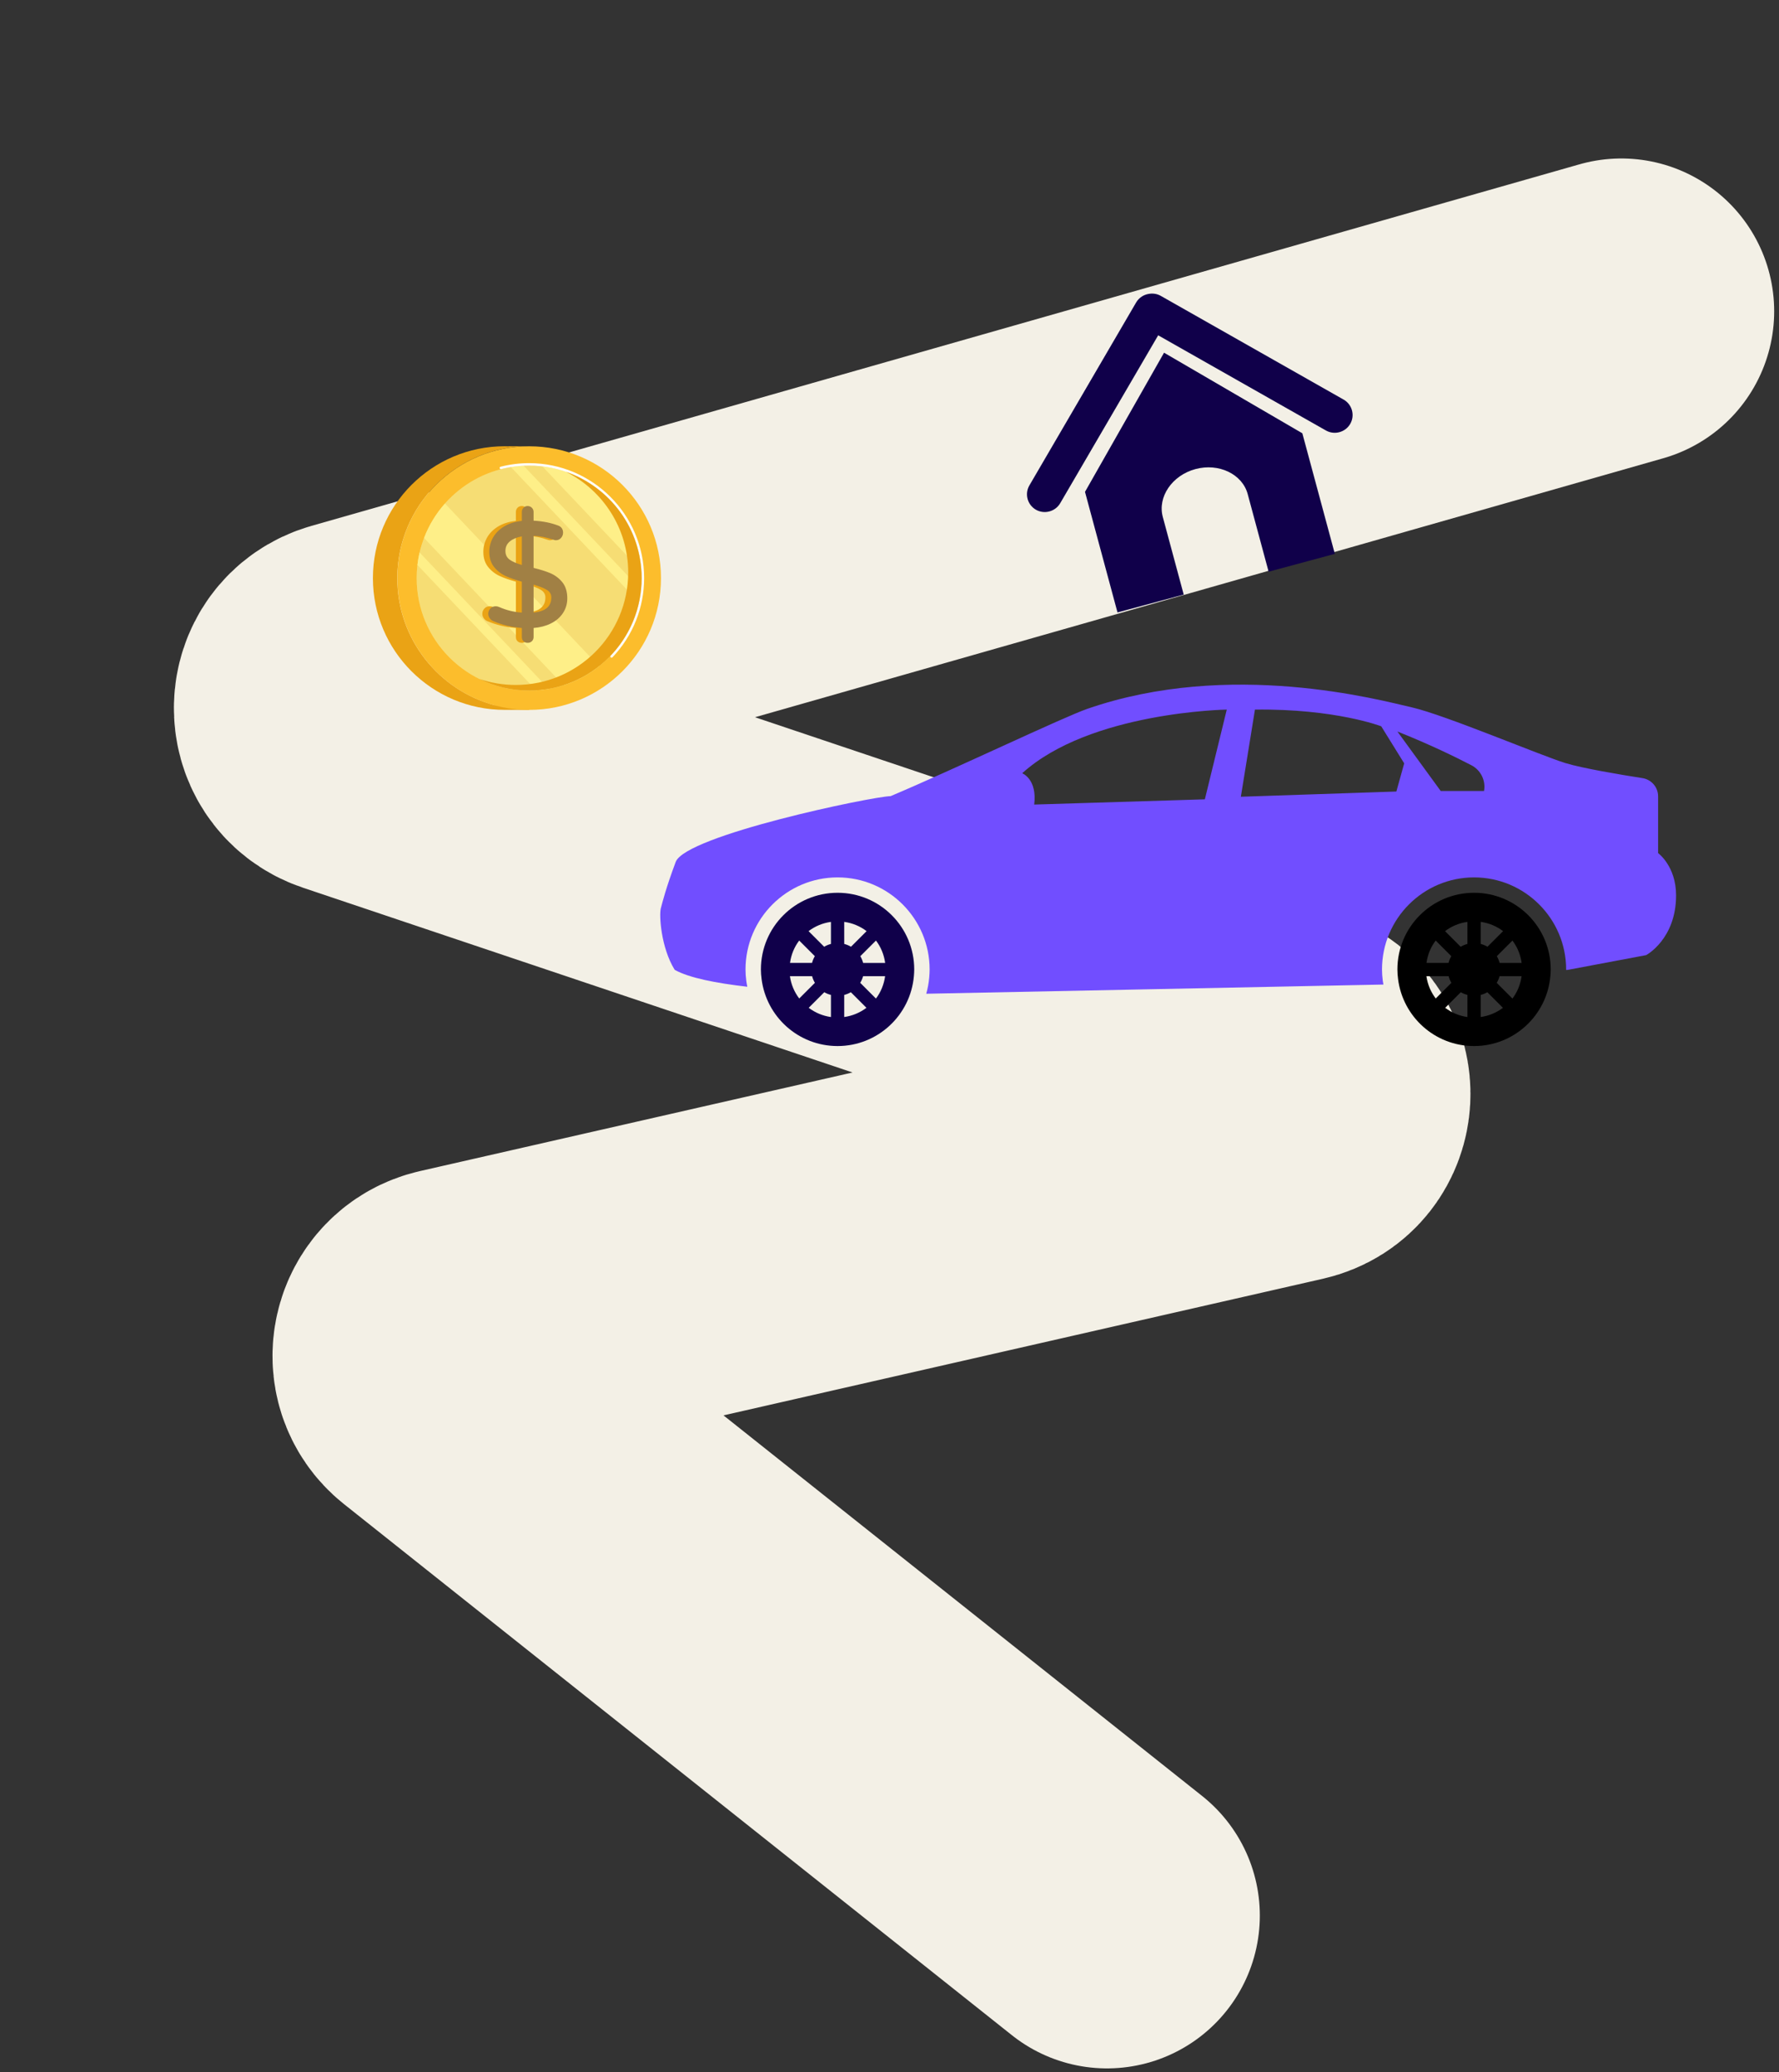 <svg width="291" height="339" viewBox="0 0 291 339" fill="none" xmlns="http://www.w3.org/2000/svg">
<rect x="0" y="0" width="291" height="339" fill="#333333" stroke="none"/>
<path d="M265.211 50.925L57.8 110.07C52.133 111.686 51.947 119.65 57.533 121.528L211.444 173.273C217.188 175.204 216.774 183.463 210.865 184.81L74.243 215.954C69.338 217.072 67.904 223.368 71.842 226.5L181.076 313.367" stroke="#F3F0E6" stroke-width="50" stroke-linecap="round"/>
<path fill-rule="evenodd" clip-rule="evenodd" d="M190.41 57.699L213.03 70.88L218.347 90.606L207.515 93.525L204.092 80.826C203.208 77.548 199.361 75.708 195.542 76.737C191.722 77.767 189.321 81.291 190.205 84.57L193.627 97.268L182.795 100.188L177.479 80.463L190.41 57.699ZM169.438 83.377C170.824 84.178 172.62 83.698 173.425 82.318L189.449 54.853L216.889 70.422C218.282 71.213 220.073 70.723 220.869 69.334C221.666 67.945 221.174 66.16 219.786 65.372L189.881 48.405C189.272 48.059 188.584 47.96 187.937 48.073C187.088 48.2 186.301 48.695 185.839 49.488L168.383 79.407C167.576 80.791 168.051 82.577 169.438 83.377Z" fill="#10004A"/>
<path d="M137.006 146.049C130.081 146.049 124.467 151.662 124.467 158.588C124.467 159.122 124.51 159.648 124.578 160.163C125.355 166.343 130.615 171.123 137.004 171.123C143.565 171.123 148.945 166.08 149.491 159.656C149.519 159.305 149.543 158.947 149.543 158.586C149.544 151.662 143.931 146.049 137.006 146.049ZM130.729 153.863L133.285 156.42C133.087 156.761 132.931 157.129 132.83 157.522H129.227C129.411 156.159 129.934 154.913 130.729 153.863ZM129.21 159.693H132.842C132.944 160.079 133.095 160.445 133.297 160.781L130.734 163.341C129.94 162.3 129.406 161.055 129.21 159.693ZM135.921 166.377C134.563 166.187 133.329 165.655 132.284 164.868L134.833 162.317C135.169 162.514 135.536 162.658 135.921 162.759V166.377ZM135.921 154.417C135.526 154.522 135.157 154.676 134.813 154.879L132.259 152.325C133.308 151.528 134.554 151.001 135.921 150.811V154.417ZM138.092 150.808C139.459 150.997 140.706 151.528 141.754 152.324L139.202 154.877C138.859 154.674 138.486 154.52 138.094 154.416L138.092 150.808ZM138.092 166.374V162.76C138.478 162.658 138.842 162.515 139.178 162.317L141.729 164.868C140.684 165.655 139.448 166.184 138.092 166.374ZM143.283 163.353L140.713 160.779C140.914 160.442 141.077 160.081 141.18 159.695H144.783C144.591 161.051 144.079 162.307 143.283 163.353ZM141.185 157.522C141.082 157.129 140.928 156.761 140.73 156.42L143.288 153.863C144.079 154.913 144.601 156.159 144.789 157.524H141.185V157.522Z" fill="#10004A"/>
<path d="M241.118 146.049C234.194 146.049 228.58 151.662 228.58 158.588C228.58 159.122 228.623 159.648 228.69 160.163C229.468 166.343 234.728 171.123 241.115 171.123C247.676 171.123 253.056 166.08 253.603 159.656C253.632 159.305 253.655 158.947 253.655 158.586C253.659 151.662 248.044 146.049 241.118 146.049ZM234.842 153.863L237.396 156.42C237.198 156.761 237.042 157.129 236.941 157.522H233.338C233.524 156.159 234.046 154.913 234.842 153.863ZM233.324 159.693H236.956C237.059 160.079 237.21 160.445 237.411 160.781L234.851 163.341C234.053 162.3 233.518 161.055 233.324 159.693ZM240.034 166.377C238.675 166.187 237.441 165.655 236.397 164.868L238.946 162.317C239.282 162.514 239.649 162.658 240.034 162.759V166.377ZM240.034 154.417C239.639 154.522 239.27 154.676 238.926 154.879L236.372 152.325C237.421 151.528 238.665 151.001 240.034 150.811V154.417ZM242.206 150.808C243.573 150.997 244.821 151.528 245.868 152.324L243.314 154.877C242.972 154.674 242.599 154.517 242.206 154.416V150.808ZM242.206 166.374V162.76C242.592 162.658 242.957 162.515 243.293 162.317L245.843 164.868C244.799 165.655 243.561 166.184 242.206 166.374ZM247.396 163.353L244.826 160.783C245.027 160.443 245.192 160.084 245.292 159.696H248.895C248.704 161.051 248.194 162.307 247.396 163.353ZM245.297 157.522C245.195 157.129 245.042 156.761 244.842 156.42L247.399 153.863C248.192 154.913 248.712 156.159 248.902 157.524H245.297V157.522Z" fill="black"/>
<path d="M271.226 139.558V130.28C271.226 128.788 270.142 127.523 268.668 127.293C265.13 126.739 258.859 125.693 256.042 124.825C252.002 123.579 236.394 116.971 230.989 115.73C225.583 114.489 201.207 107.864 177.861 115.957C173.91 117.325 156.138 125.821 145.688 130.238C142.61 130.305 112.148 136.655 110.526 141.007C108.904 145.361 108.396 147.473 108.097 148.578C107.798 149.683 108.097 154.97 110.36 158.652C112.667 159.957 117.108 160.833 122.242 161.421C122.183 161.107 122.12 160.798 122.079 160.48C121.99 159.802 121.948 159.183 121.948 158.592C121.948 150.289 128.701 143.533 137.006 143.533C145.31 143.533 152.063 150.287 152.063 158.592C152.063 159.018 152.034 159.441 152.002 159.857C151.924 160.789 151.756 161.694 151.512 162.566C151.524 162.566 151.552 162.566 151.552 162.566L226.295 161.061C226.261 160.868 226.217 160.677 226.192 160.48C226.103 159.805 226.061 159.184 226.061 158.592C226.061 150.289 232.814 143.534 241.119 143.534C249.423 143.534 256.178 150.287 256.178 158.592C256.178 158.623 256.174 158.65 256.172 158.68L256.491 158.654L269.27 156.248C269.27 156.248 274.165 153.642 274.165 146.473C274.166 141.691 271.226 139.558 271.226 139.558ZM197.084 130.762L169.17 131.617C169.684 127.434 167.207 126.496 167.207 126.496C178.304 116.423 200.668 116.083 200.668 116.083L197.084 130.762ZM228.41 129.484L202.973 130.339L205.279 116.084C218.425 115.913 225.935 118.814 225.935 118.814L229.691 124.876L228.41 129.484ZM242.751 129.397H235.664L228.578 119.667C233.894 121.783 238.148 123.868 240.682 125.186C242.22 125.985 243.059 127.693 242.751 129.397Z" fill="#714EFF"/>
<path d="M86.548 111.558V116.128H82.563C70.65 116.128 61 106.477 61 94.578C61 82.666 70.65 73 82.563 73C82.782 73 83.001 73.015 83.221 73.015L83.25 73H86.33C74.534 73.118 64.985 82.739 64.985 94.578C64.985 104.551 71.76 112.931 80.972 115.383L81.351 111.807L86.548 111.558Z" fill="#EAA315"/>
<path d="M64.992 94.572C64.992 106.48 74.646 116.133 86.554 116.133C98.465 116.133 108.119 106.479 108.119 94.572C108.119 82.66 98.465 73.007 86.554 73.007C74.646 73.007 64.992 82.661 64.992 94.572Z" fill="#FCBD2C"/>
<path d="M68.155 94.572C68.155 104.733 76.393 112.97 86.554 112.97C96.718 112.97 104.955 104.732 104.955 94.572C104.955 84.408 96.718 76.171 86.554 76.171C76.393 76.171 68.155 84.409 68.155 94.572Z" fill="#FBC851"/>
<path d="M68.155 94.572C68.155 104.734 76.394 112.968 86.556 112.968C86.942 112.968 87.322 112.956 87.7 112.93C88.4 112.888 89.084 112.809 89.757 112.688C90.583 112.545 91.388 112.348 92.171 112.097C94.28 111.421 96.25 110.369 97.984 108.991C101.302 106.366 103.613 102.676 104.524 98.544C104.674 97.87 104.788 97.178 104.856 96.474C104.965 95.451 104.986 94.421 104.918 93.395C104.357 84.503 97.484 77.328 88.732 76.302C88.01 76.214 87.284 76.171 86.556 76.173C85.558 76.171 84.561 76.253 83.577 76.416C79.308 77.106 75.532 79.273 72.786 82.37C71.314 84.025 70.155 85.936 69.367 88.006C68.821 89.426 68.456 90.908 68.282 92.419C68.197 93.134 68.155 93.852 68.155 94.572Z" fill="#F6DD74"/>
<path d="M68.281 92.418L87.7 112.93C88.4 112.888 89.084 112.809 89.757 112.688L68.637 90.377C68.48 91.05 68.36 91.731 68.281 92.418ZM69.367 88.006L92.172 112.097C94.281 111.421 96.249 110.369 97.983 108.991L72.787 82.37C71.314 84.025 70.156 85.936 69.367 88.006Z" fill="#FEEF88"/>
<path d="M91.008 95.243C90.479 94.59 89.795 94.078 89.019 93.754C88.295 93.45 87.384 93.164 86.308 92.902V87.649C87.388 87.704 88.454 87.912 89.475 88.264C89.664 88.34 89.817 88.377 89.944 88.377C90.3 88.377 90.593 88.245 90.812 87.985C91.024 87.736 91.131 87.453 91.131 87.141C91.131 86.567 90.847 86.16 90.313 85.969C89.144 85.523 87.797 85.257 86.308 85.177V83.752C86.311 83.624 86.287 83.496 86.238 83.377C86.189 83.259 86.117 83.151 86.025 83.061C85.649 82.685 85.013 82.687 84.652 83.067C84.477 83.251 84.382 83.498 84.387 83.752V85.211C83.317 85.326 82.382 85.61 81.603 86.056C80.767 86.537 80.129 87.151 79.704 87.885C79.279 88.616 79.058 89.447 79.063 90.293C79.063 91.283 79.33 92.115 79.856 92.766C80.374 93.408 81.037 93.918 81.791 94.253C82.501 94.575 83.374 94.875 84.386 95.151V100.216C83.098 100.131 81.835 99.819 80.656 99.293C80.483 99.217 80.297 99.178 80.109 99.179C79.755 99.179 79.46 99.304 79.232 99.553C79.013 99.786 78.893 100.095 78.897 100.415C78.897 100.67 78.975 100.911 79.129 101.133C79.282 101.352 79.477 101.513 79.706 101.608C81.154 102.225 82.729 102.603 84.387 102.732V104.21C84.387 104.499 84.48 104.733 84.663 104.905C84.845 105.075 85.087 105.166 85.336 105.16C85.465 105.164 85.594 105.143 85.715 105.096C85.835 105.049 85.945 104.979 86.038 104.888C86.127 104.799 86.196 104.694 86.243 104.577C86.289 104.461 86.312 104.336 86.308 104.21V102.732C87.345 102.65 88.276 102.411 89.078 102.02C89.947 101.599 90.629 101.023 91.104 100.304C91.582 99.585 91.823 98.77 91.823 97.884C91.823 96.801 91.549 95.911 91.008 95.243ZM86.31 95.637C87.251 95.908 87.979 96.197 88.473 96.495C88.969 96.796 89.209 97.203 89.209 97.741C89.209 99.204 88.26 100.013 86.308 100.208L86.31 95.637ZM82.404 91.561C81.932 91.221 81.701 90.752 81.701 90.126C81.701 89.463 81.954 88.941 82.473 88.529C82.957 88.147 83.599 87.885 84.387 87.746V92.423C83.527 92.177 82.861 91.887 82.403 91.56L82.404 91.561Z" fill="#EAA315"/>
<path d="M83.577 76.415L104.526 98.544C104.676 97.87 104.789 97.178 104.856 96.474L85.66 76.193C84.962 76.227 84.267 76.301 83.577 76.415ZM88.731 76.302L104.918 93.395C104.357 84.503 97.484 77.328 88.731 76.302Z" fill="#FEEF88"/>
<path d="M100.038 107.589C99.998 107.589 99.96 107.577 99.927 107.555C99.894 107.533 99.868 107.502 99.852 107.466C99.837 107.429 99.832 107.389 99.839 107.35C99.846 107.311 99.864 107.275 99.891 107.246C103.149 103.832 104.963 99.291 104.954 94.572C104.954 84.427 96.7 76.172 86.555 76.172C85.006 76.172 83.466 76.365 81.979 76.745C81.927 76.758 81.872 76.749 81.826 76.722C81.78 76.694 81.746 76.65 81.732 76.599C81.719 76.546 81.727 76.491 81.754 76.445C81.782 76.399 81.826 76.365 81.878 76.352C83.406 75.962 84.978 75.765 86.555 75.766C96.924 75.766 105.36 84.202 105.36 94.572C105.36 99.417 103.522 104.017 100.185 107.527C100.166 107.547 100.143 107.562 100.118 107.573C100.092 107.584 100.065 107.589 100.038 107.589Z" fill="#FEFEFE"/>
<path d="M78.381 111.057C80.921 112.319 83.72 112.973 86.556 112.969C96.718 112.969 104.957 104.734 104.957 94.573C104.957 86.506 99.772 79.659 92.553 77.174C98.603 80.187 102.757 86.435 102.757 93.65C102.757 103.812 94.519 112.051 84.356 112.051C82.265 112.051 80.254 111.703 78.381 111.057Z" fill="#EAA315"/>
<path d="M91.981 95.243C91.452 94.59 90.768 94.078 89.992 93.754C89.268 93.45 88.358 93.164 87.282 92.902V87.649C88.361 87.704 89.427 87.912 90.448 88.264C90.637 88.34 90.79 88.377 90.917 88.377C91.273 88.377 91.566 88.245 91.786 87.985C91.997 87.736 92.104 87.453 92.104 87.141C92.104 86.567 91.82 86.16 91.286 85.969C90.117 85.523 88.77 85.257 87.282 85.177V83.752C87.284 83.624 87.26 83.496 87.211 83.377C87.163 83.259 87.09 83.151 86.999 83.061C86.621 82.685 85.986 82.687 85.626 83.067C85.45 83.251 85.355 83.498 85.361 83.752V85.211C84.29 85.326 83.355 85.61 82.576 86.056C81.74 86.537 81.102 87.151 80.677 87.885C80.253 88.616 80.031 89.447 80.036 90.293C80.036 91.283 80.303 92.115 80.829 92.766C81.347 93.408 82.01 93.918 82.764 94.253C83.474 94.575 84.347 94.875 85.359 95.151V100.216C84.071 100.131 82.808 99.819 81.629 99.293C81.457 99.217 81.27 99.178 81.082 99.179C80.728 99.179 80.433 99.304 80.206 99.553C79.986 99.786 79.866 100.095 79.87 100.415C79.87 100.67 79.948 100.911 80.103 101.133C80.255 101.352 80.45 101.513 80.68 101.608C82.128 102.225 83.702 102.603 85.361 102.732V104.21C85.361 104.499 85.453 104.733 85.636 104.905C85.818 105.075 86.06 105.166 86.309 105.16C86.438 105.164 86.567 105.143 86.688 105.096C86.809 105.049 86.919 104.979 87.011 104.888C87.1 104.799 87.169 104.694 87.216 104.577C87.262 104.461 87.285 104.336 87.282 104.21V102.732C88.318 102.65 89.249 102.411 90.051 102.02C90.92 101.599 91.602 101.023 92.077 100.304C92.555 99.585 92.796 98.77 92.796 97.884C92.796 96.801 92.523 95.911 91.981 95.243ZM87.283 95.637C88.225 95.908 88.952 96.197 89.446 96.495C89.942 96.796 90.182 97.203 90.182 97.741C90.182 99.204 89.233 100.013 87.282 100.208L87.283 95.637ZM83.377 91.561C82.905 91.221 82.675 90.752 82.675 90.126C82.675 89.463 82.927 88.941 83.446 88.529C83.93 88.147 84.572 87.885 85.361 87.746V92.423C84.5 92.177 83.834 91.887 83.376 91.56L83.377 91.561Z" fill="#A18044"/>
</svg>
